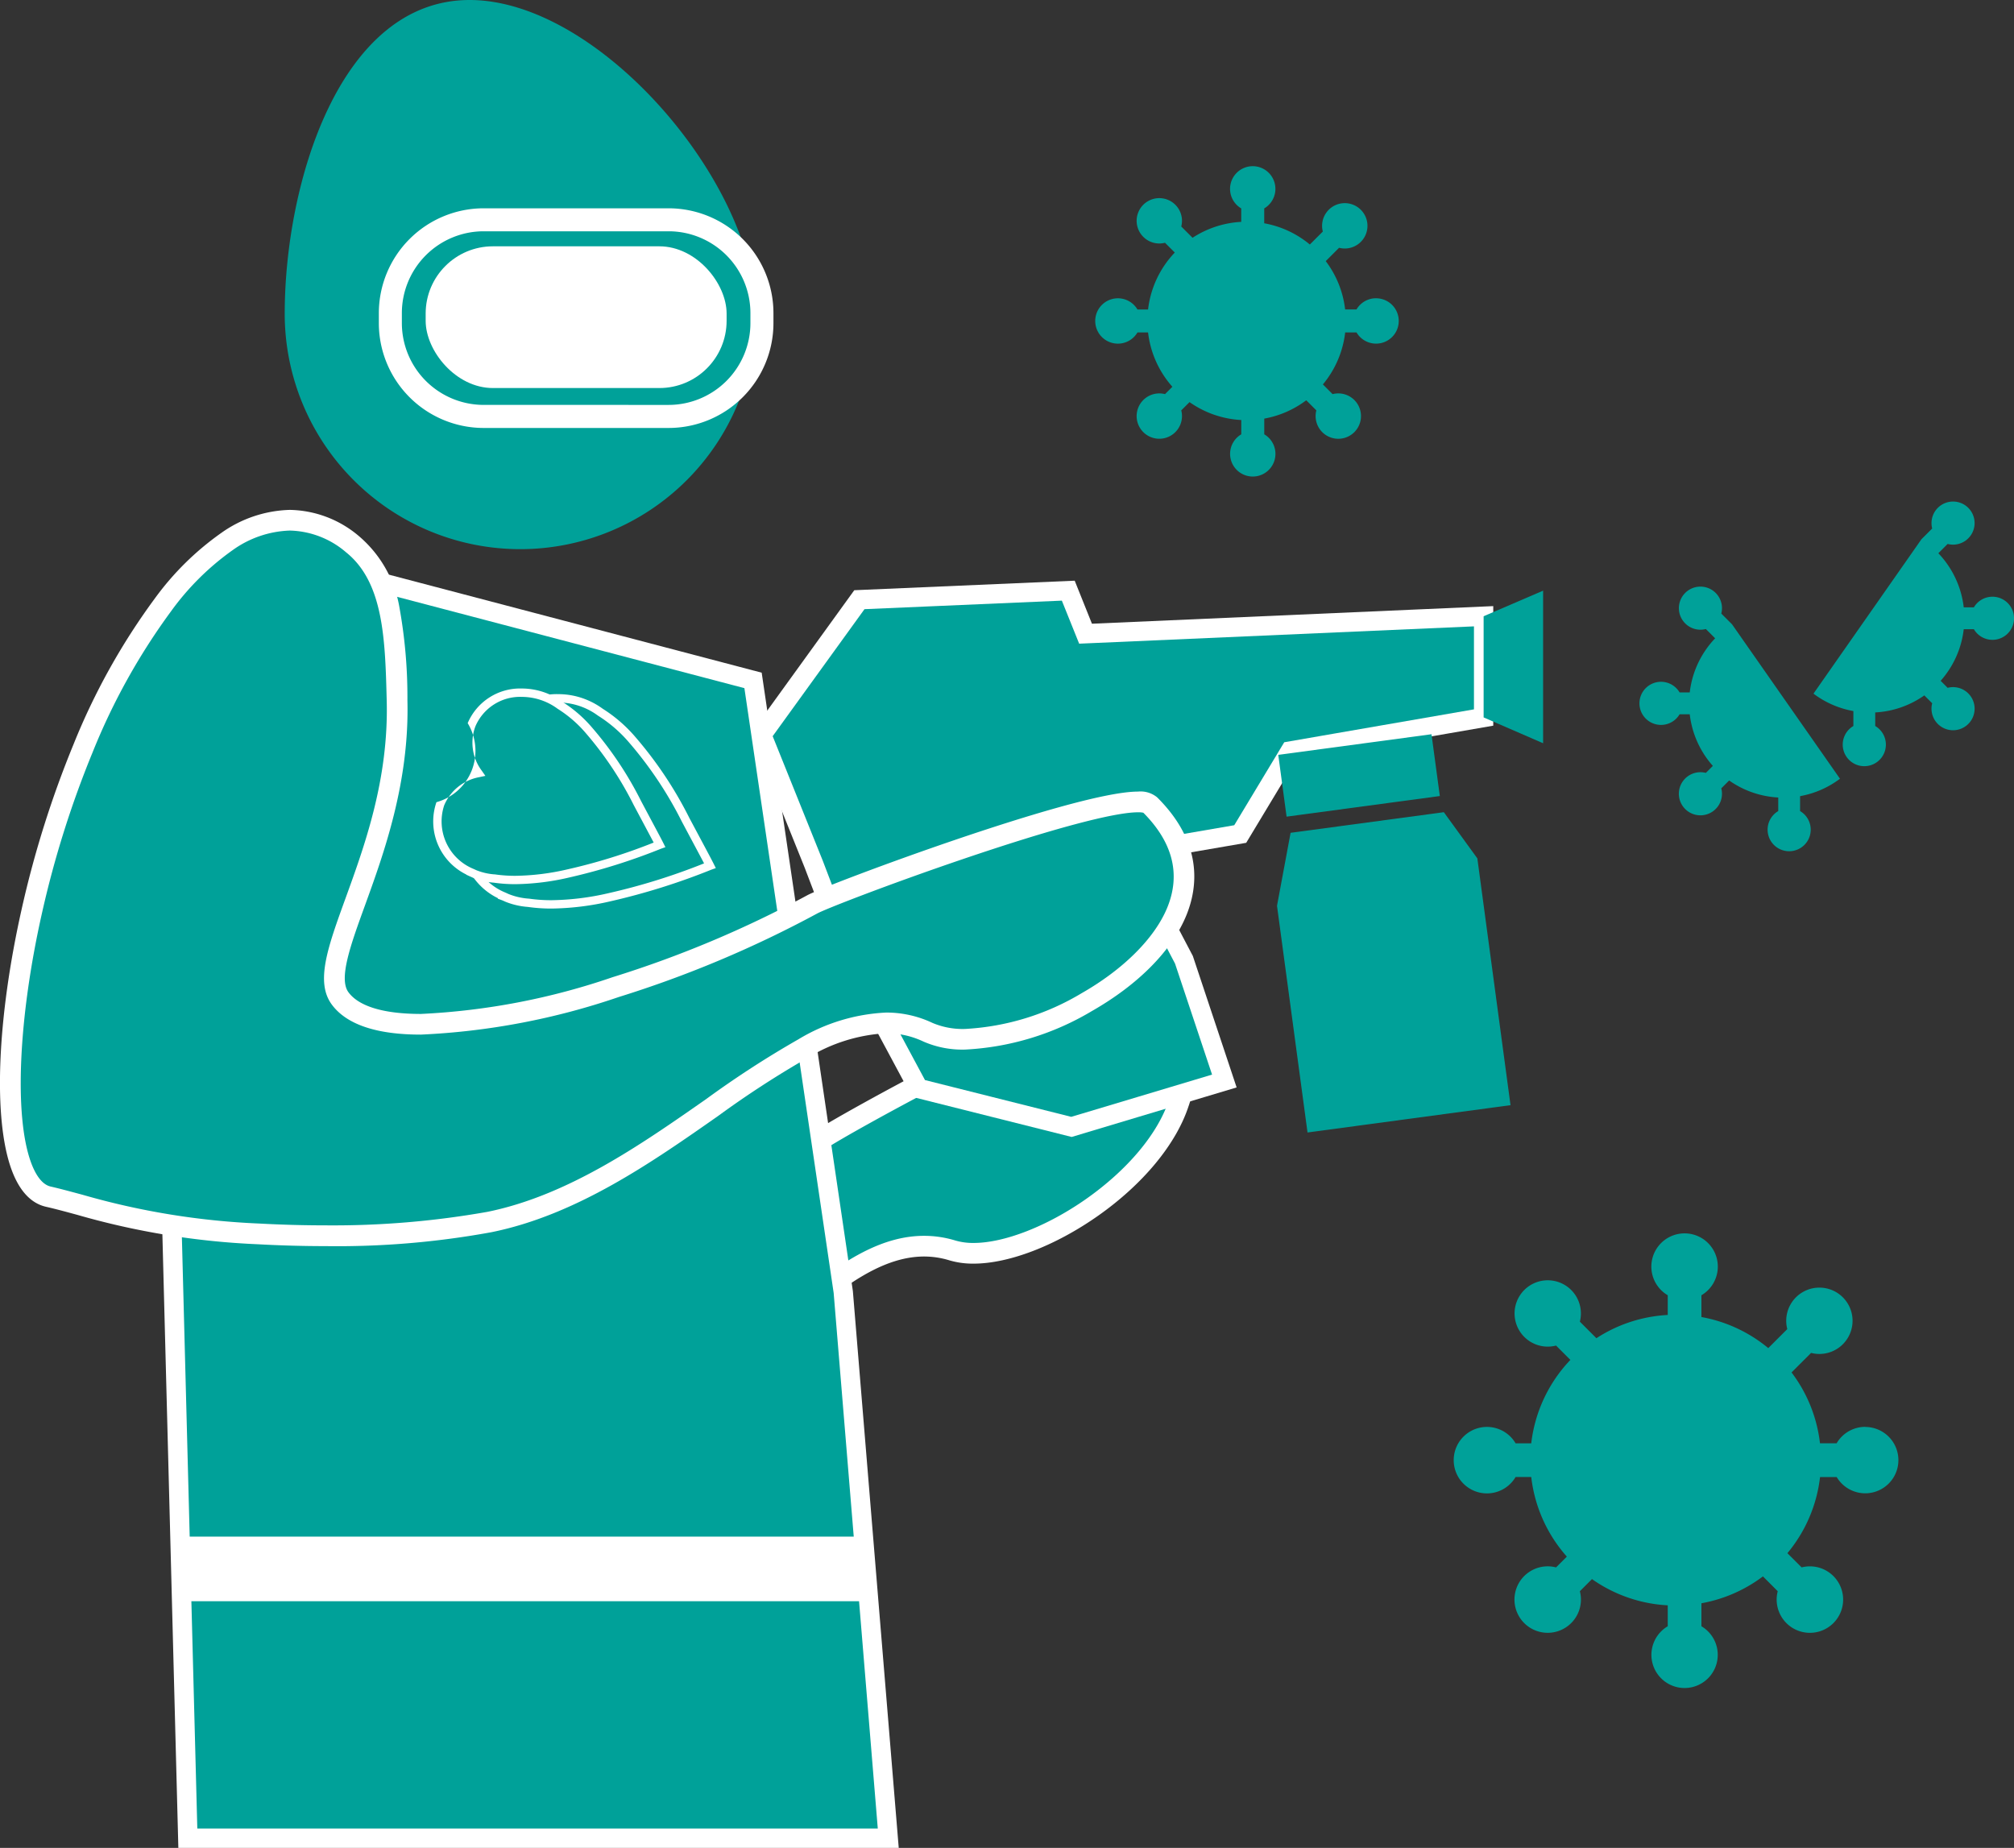 <svg xmlns="http://www.w3.org/2000/svg" width="151.794" height="139.278" viewBox="0 0 151.794 139.278"><rect x="0" y="0" width="151.794" height="139.278" fill="#333333" stroke="none"/><g transform="translate(-951.629 -728.506)"><path d="M1004.23,816.774c4.5,4.571-.982,5.482,9.126-2.277,1.367-1.05,22.264-12.5,24.119-11.129,10.856,8.041-7.236,21.467-14.07,19.386-9.372-2.854-17.263,14.141-30.651,18.943-3.515,1.261,15.552-7.158,7.959-6.466-8.6.786-12.481-.2-16.079-.485Z" fill="#00a199"/><path d="M1036.986,802.475a1.549,1.549,0,0,1,.953.267,8.913,8.913,0,0,1,3.372,4.383,7.614,7.614,0,0,1-.11,4.783c-.941,2.851-3.428,5.855-6.822,8.24-3.21,2.255-6.714,3.6-9.375,3.6a6.277,6.277,0,0,1-1.824-.25,6.536,6.536,0,0,0-1.9-.287c-4.041,0-8.016,3.747-12.619,8.085-1.82,1.715-3.7,3.488-5.723,5.155a7.2,7.2,0,0,1-1.555,1.278l-3.393,2.789.687-.928a27.9,27.9,0,0,1-5.655,2.837,2.026,2.026,0,0,1-.686.175.788.788,0,0,1-.771-.6.8.8,0,0,1,.322-.839,1.947,1.947,0,0,1,.167-.109c.1-.058.23-.131.418-.231.337-.179.818-.424,1.376-.708,1.771-.9,4.443-2.264,6.245-3.4q.462-.346.942-.724l-.246.02c-2.224.2-4.248.3-6.189.3a58.008,58.008,0,0,1-7.6-.524c-.849-.1-1.651-.2-2.425-.262l-1.779-.143,21.465-19.686.527.536a9.814,9.814,0,0,1,2.053,2.881l.107-.106a56.444,56.444,0,0,1,5.936-5.123c.691-.531,5.746-3.377,11.046-6.07C1030.9,804.27,1035.288,802.475,1036.986,802.475Zm.083,1.561a.784.784,0,0,0-.083,0c-.657,0-3.176.5-12.352,5.166-5.383,2.735-10.226,5.473-10.8,5.916a55.007,55.007,0,0,0-5.788,4.993c-.654.648-.952.944-1.423.944-.646,0-.88-.554-1.05-.958a7.569,7.569,0,0,0-1.384-2.223l-17.748,16.277.746.089a56.671,56.671,0,0,0,7.411.513c1.893,0,3.872-.1,6.048-.3.318-.029.6-.044.85-.044a2.719,2.719,0,0,1,1.2.211c1.7-1.451,3.323-2.977,4.9-4.459a66.264,66.264,0,0,1,6.78-5.867c2.555-1.8,4.75-2.642,6.907-2.642a8.092,8.092,0,0,1,2.358.355,4.73,4.73,0,0,0,1.371.182c2.318,0,5.567-1.271,8.48-3.318,3.127-2.2,5.4-4.913,6.239-7.454C1040.668,808.55,1039.776,806.066,1037.068,804.036Z" fill="#fff"/><path d="M1016.4,773.707l15.744-.681,1.3,3.244,30-1.316v7.632l-14.575,2.528-3.767,6.254-4.242.731-4.212.726,4.212,8.023,3.048,9.138-11.528,3.457-11.53-2.9-5.016-9.345-2.887-7.574-3.915-9.731Z" fill="#00a199"/><path d="M1032.629,772.274l1.3,3.243,30.246-1.327V783.2l-14.852,2.576-3.768,6.254-7.795,1.343,3.773,7.187,3.3,9.907L1032.4,814.2l-12.038-3.026-5.19-9.671-2.9-7.612-4.062-10.1,7.805-10.8Zm.336,4.747-1.305-3.244-14.875.643-6.92,9.573,3.769,9.37,2.87,7.53,4.841,9.02,11.022,2.771,10.615-3.183-2.791-8.368-4.651-8.858,9.114-1.571,3.767-6.253,14.3-2.48v-6.255Z" fill="#fff"/><path d="M969.487,769.562l38.9,10.229,6.8,46.085,3.392,41.179H965.783l-1.316-50.594Z" fill="#00a199"/><path d="M968.852,768.64l40.185,10.567,6.872,46.608,3.457,41.968H965.071l-1.336-51.353.005-.048Zm38.882,11.733-37.611-9.89L965.2,816.49l1.3,49.834h51.287l-3.325-40.366Z" fill="#fff"/><path d="M1008.588,752.147a17.75,17.75,0,0,1-35.5,0c0-9.8,4.135-23.641,13.937-23.641S1008.588,742.344,1008.588,752.147Z" fill="#00a199"/><path d="M965.15,844.322h52.193l.22,4.872H965.111Z" fill="#fff"/><path d="M995.672,781.516a4.626,4.626,0,0,0-6.116,2.277,4.111,4.111,0,0,1-2.59,6.554,4.589,4.589,0,0,0,2.622,5.716v0l.045.017c.08.036.158.075.241.108a5.316,5.316,0,0,0,1.574.357,17.081,17.081,0,0,0,6.11-.415,49.939,49.939,0,0,0,7.582-2.376c-.207-.417-.826-1.565-1.83-3.45a29.406,29.406,0,0,0-4.024-6.039,10.493,10.493,0,0,0-2.406-2.082A5.384,5.384,0,0,0,995.672,781.516Z" fill="#00a199"/><path d="M993.724,780.825a5.593,5.593,0,0,1,2.064.4,5.709,5.709,0,0,1,1.267.7,10.82,10.82,0,0,1,2.466,2.135,29.579,29.579,0,0,1,4.066,6.1l.754,1.413c.56,1.048.929,1.74,1.08,2.044l.158.318-.334.119a50.216,50.216,0,0,1-7.62,2.387,20.6,20.6,0,0,1-4.427.544,12.393,12.393,0,0,1-1.786-.123,5.638,5.638,0,0,1-1.655-.377c-.065-.026-.125-.054-.182-.08l-.064-.029-.367-.138.017-.033a4.874,4.874,0,0,1-2.488-5.971,4.39,4.39,0,0,0,2.59-6.554A4.689,4.689,0,0,1,993.724,780.825Zm10.97,12.755c-.192-.369-.5-.944-.909-1.711l-.754-1.414a29,29,0,0,0-3.982-5.978,10.2,10.2,0,0,0-2.335-2.022l-.022-.015a5.079,5.079,0,0,0-1.136-.63,4.966,4.966,0,0,0-1.832-.353,4.063,4.063,0,0,0-3.875,2.453,3.9,3.9,0,0,0,.524,3.713l.275.392-.469.1a3.893,3.893,0,0,0-2.92,2.351,4.282,4.282,0,0,0,2.461,5.314l.041.018.08.037c.051.024.1.047.148.066a5.01,5.01,0,0,0,1.48.336l.023,0a11.746,11.746,0,0,0,1.705.118,19.978,19.978,0,0,0,4.29-.529A47.464,47.464,0,0,0,1004.694,793.58Z" fill="#fff"/><path d="M992.733,781.06a4.206,4.206,0,0,0-5.56,2.07,3.735,3.735,0,0,1-2.355,5.957,4.172,4.172,0,0,0,2.384,5.2v0c.013.006.027.01.04.015.073.033.145.069.22.1a4.867,4.867,0,0,0,1.432.324,15.532,15.532,0,0,0,5.554-.378,45.289,45.289,0,0,0,6.893-2.159c-.189-.379-.752-1.422-1.664-3.137a26.708,26.708,0,0,0-3.658-5.49,9.522,9.522,0,0,0-2.187-1.892A4.822,4.822,0,0,0,992.733,781.06Z" fill="#00a199"/><path d="M990.962,780.4h0a5.19,5.19,0,0,1,3.045,1,9.851,9.851,0,0,1,2.247,1.945,26.9,26.9,0,0,1,3.7,5.551q.448.842.783,1.47c.455.852.755,1.415.884,1.674l.159.318-.335.119a45.557,45.557,0,0,1-6.931,2.17,18.766,18.766,0,0,1-4.033.5,11.287,11.287,0,0,1-1.624-.112,5.186,5.186,0,0,1-1.513-.344c-.06-.024-.115-.05-.167-.074l-.056-.026c-.018-.006-.036-.013-.053-.021l-.3-.138.006-.012a4.457,4.457,0,0,1-2.251-5.452,4.015,4.015,0,0,0,2.355-5.957A4.291,4.291,0,0,1,990.962,780.4Zm9.933,11.608c-.159-.3-.4-.754-.713-1.342q-.335-.627-.784-1.471a26.309,26.309,0,0,0-3.615-5.429,9.233,9.233,0,0,0-2.116-1.832l-.022-.015a4.56,4.56,0,0,0-2.682-.888,3.665,3.665,0,0,0-3.5,2.212,3.511,3.511,0,0,0,.474,3.348l.275.392-.469.1a3.559,3.559,0,0,0-2.635,2.119,3.866,3.866,0,0,0,2.223,4.8l.016.008h0l.017.007.074.034c.047.022.091.042.133.059a4.554,4.554,0,0,0,1.338.3l.023,0a10.63,10.63,0,0,0,1.543.107,18.146,18.146,0,0,0,3.9-.481A42.822,42.822,0,0,0,1000.895,792.011Z" fill="#fff"/><path d="M963.9,774.1c4.929-6.5,9.949-8.065,14.3-4.577,3.057,2.451,3.229,6.8,3.355,11.781.287,11.272-6.458,19.493-4.3,22.443,3.789,5.174,24.441-.856,35.566-7.071,1.505-.841,23.838-9.149,25.475-7.521,9.578,9.527-10.266,20.194-16.727,17.146-8.86-4.181-19.128,11.494-33.069,14.308a72.94,72.94,0,0,1-17.4.892c-8.626-.468-12.321-2-15.839-2.808C949.35,817.338,952.816,788.715,963.9,774.1Z" fill="#00a199"/><path d="M973.47,766.937a8.249,8.249,0,0,1,5.216,1.981,9.03,9.03,0,0,1,3.05,5.381,37.974,37.974,0,0,1,.6,6.987c.158,6.21-1.787,11.568-3.206,15.481-1.07,2.948-1.994,5.494-1.241,6.522.786,1.073,2.675,1.639,5.465,1.639a51.918,51.918,0,0,0,14.436-2.767A82.247,82.247,0,0,0,1012.443,796c.81-.453,6.151-2.485,11.228-4.211,4.859-1.651,11.184-3.62,13.729-3.62a1.953,1.953,0,0,1,1.446.437c3.437,3.419,3.086,6.737,2.186,8.918-1.09,2.641-3.616,5.195-7.113,7.19a20.637,20.637,0,0,1-9.552,2.9,7.331,7.331,0,0,1-3.129-.6,6.478,6.478,0,0,0-2.824-.63,12.587,12.587,0,0,0-5.886,1.836,73.043,73.043,0,0,0-6.789,4.408c-4.993,3.494-10.653,7.455-17.083,8.753a64.408,64.408,0,0,1-12.477,1.047c-1.675,0-3.4-.047-5.116-.141a57.835,57.835,0,0,1-13.609-2.216c-.825-.224-1.6-.436-2.362-.61-1.139-.261-2.013-1.209-2.6-2.818-1.389-3.826-1.089-11.361.781-19.665a76.658,76.658,0,0,1,3.892-12.357,49.817,49.817,0,0,1,6.114-10.982,21.488,21.488,0,0,1,5.024-4.963A9.335,9.335,0,0,1,973.47,766.937Zm9.88,39.549c-3.353,0-5.615-.766-6.721-2.276-1.244-1.7-.289-4.33,1.033-7.973,1.454-4.007,3.264-8.994,3.114-14.91-.116-4.586-.225-8.918-3.064-11.193a6.736,6.736,0,0,0-4.242-1.639,7.819,7.819,0,0,0-4.3,1.471,19.965,19.965,0,0,0-4.646,4.608,48.276,48.276,0,0,0-5.917,10.639,75.086,75.086,0,0,0-3.811,12.1c-1.781,7.907-2.109,15.283-.836,18.791.269.742.745,1.663,1.482,1.832.787.181,1.581.4,2.422.625a56.463,56.463,0,0,0,13.285,2.164c1.692.092,3.385.138,5.032.138a66.661,66.661,0,0,0,12.169-1.016c6.112-1.234,11.63-5.1,16.5-8.5a74.092,74.092,0,0,1,6.943-4.5,14.03,14.03,0,0,1,6.625-2.023,8.112,8.112,0,0,1,3.489.779,5.813,5.813,0,0,0,2.464.456,19.037,19.037,0,0,0,8.78-2.694c3.152-1.8,5.5-4.143,6.446-6.432,1.038-2.515.434-4.927-1.794-7.17a1.68,1.68,0,0,0-.4-.034c-1.82,0-6.518,1.256-13.228,3.537-5.461,1.856-10.381,3.766-10.97,4.1a83.859,83.859,0,0,1-14.948,6.289A53.437,53.437,0,0,1,983.35,806.486Z" fill="#fff"/><rect width="28.003" height="14.819" rx="7.031" transform="translate(981.051 745.072)" fill="#00a199"/><path d="M7.031-.866H20.972a7.906,7.906,0,0,1,7.9,7.9v.756a7.906,7.906,0,0,1-7.9,7.9H7.031a7.906,7.906,0,0,1-7.9-7.9V7.031A7.906,7.906,0,0,1,7.031-.866ZM20.972,13.953a6.172,6.172,0,0,0,6.165-6.165V7.031A6.172,6.172,0,0,0,20.972.866H7.031A6.172,6.172,0,0,0,.866,7.031v.756a6.172,6.172,0,0,0,6.165,6.165Z" transform="translate(981.051 745.072)" fill="#fff"/><rect width="22.682" height="10.682" rx="5.068" transform="translate(983.711 747.071)" fill="#fff"/><rect width="11.654" height="4.7" transform="translate(1047.971 785.4) rotate(-7.662)" fill="#00a199"/><path d="M1048.9,791.276l11.55-1.554,2.526,3.482,2.5,18.6-15.3,2.059-2.3-17.084Z" fill="#00a199"/><path d="M1063.449,774.953l4.483-1.928v11.5l-4.483-1.946Z" fill="#00a199"/><path d="M1082.171,775.56l-.809-.809a1.624,1.624,0,1,0-1.164,1.165l.7.7a7.075,7.075,0,0,0-1.914,4.079h-.765a1.625,1.625,0,1,0,0,1.647h.765a7.071,7.071,0,0,0,1.741,3.89l-.528.528a1.625,1.625,0,1,0,1.164,1.164l.593-.592a7.079,7.079,0,0,0,3.7,1.283v1.023a1.625,1.625,0,1,0,1.646,0v-1.125a7.064,7.064,0,0,0,3.007-1.313" fill="#00a199"/><path d="M1096.449,769.148l.808-.809a1.624,1.624,0,1,1,1.164,1.165l-.7.7a7.087,7.087,0,0,1,1.914,4.079h.764a1.625,1.625,0,1,1,0,1.647h-.764a7.085,7.085,0,0,1-1.741,3.89l.527.528a1.625,1.625,0,1,1-1.164,1.164l-.593-.593a7.071,7.071,0,0,1-3.7,1.284v1.023a1.626,1.626,0,1,1-1.647,0V782.1a7.064,7.064,0,0,1-3.007-1.313" fill="#00a199"/><path d="M1055.339,750.986a1.705,1.705,0,0,0-1.472.844h-.856a7.426,7.426,0,0,0-1.462-3.643l1.005-1.005a1.71,1.71,0,1,0-1.225-1.225l-.978.978a7.438,7.438,0,0,0-3.438-1.6v-1.121a1.709,1.709,0,1,0-1.733,0v1.014a7.436,7.436,0,0,0-3.669,1.2l-.851-.85a1.709,1.709,0,1,0-1.225,1.225l.737.737a7.454,7.454,0,0,0-2.014,4.292h-.8a1.709,1.709,0,1,0,0,1.732h.8a7.453,7.453,0,0,0,1.832,4.093l-.555.555a1.709,1.709,0,1,0,1.225,1.225l.623-.623a7.453,7.453,0,0,0,3.9,1.35v1.077a1.709,1.709,0,1,0,1.733,0v-1.184a7.435,7.435,0,0,0,3.164-1.382l.761.762a1.71,1.71,0,1,0,1.225-1.225l-.731-.732a7.435,7.435,0,0,0,1.679-3.916h.856a1.709,1.709,0,1,0,1.472-2.576Z" fill="#00a199"/><path d="M1092.212,836.05a2.5,2.5,0,0,0-2.157,1.236H1088.8a10.894,10.894,0,0,0-2.143-5.337l1.473-1.473a2.5,2.5,0,1,0-1.795-1.795l-1.433,1.433a10.911,10.911,0,0,0-5.038-2.341v-1.642a2.505,2.505,0,1,0-2.538,0v1.485a10.9,10.9,0,0,0-5.377,1.753l-1.246-1.246a2.5,2.5,0,1,0-1.795,1.8l1.08,1.08a10.919,10.919,0,0,0-2.95,6.288h-1.179a2.505,2.505,0,1,0,0,2.538h1.179a10.911,10.911,0,0,0,2.683,6l-.813.814a2.505,2.505,0,1,0,1.795,1.795l.913-.914a10.9,10.9,0,0,0,5.71,1.978v1.578a2.5,2.5,0,1,0,2.538,0v-1.734a10.9,10.9,0,0,0,4.636-2.025l1.116,1.117a2.505,2.505,0,1,0,1.8-1.795l-1.072-1.072a10.9,10.9,0,0,0,2.461-5.739h1.254a2.5,2.5,0,1,0,2.157-3.774Z" fill="#00a199"/></g></svg>